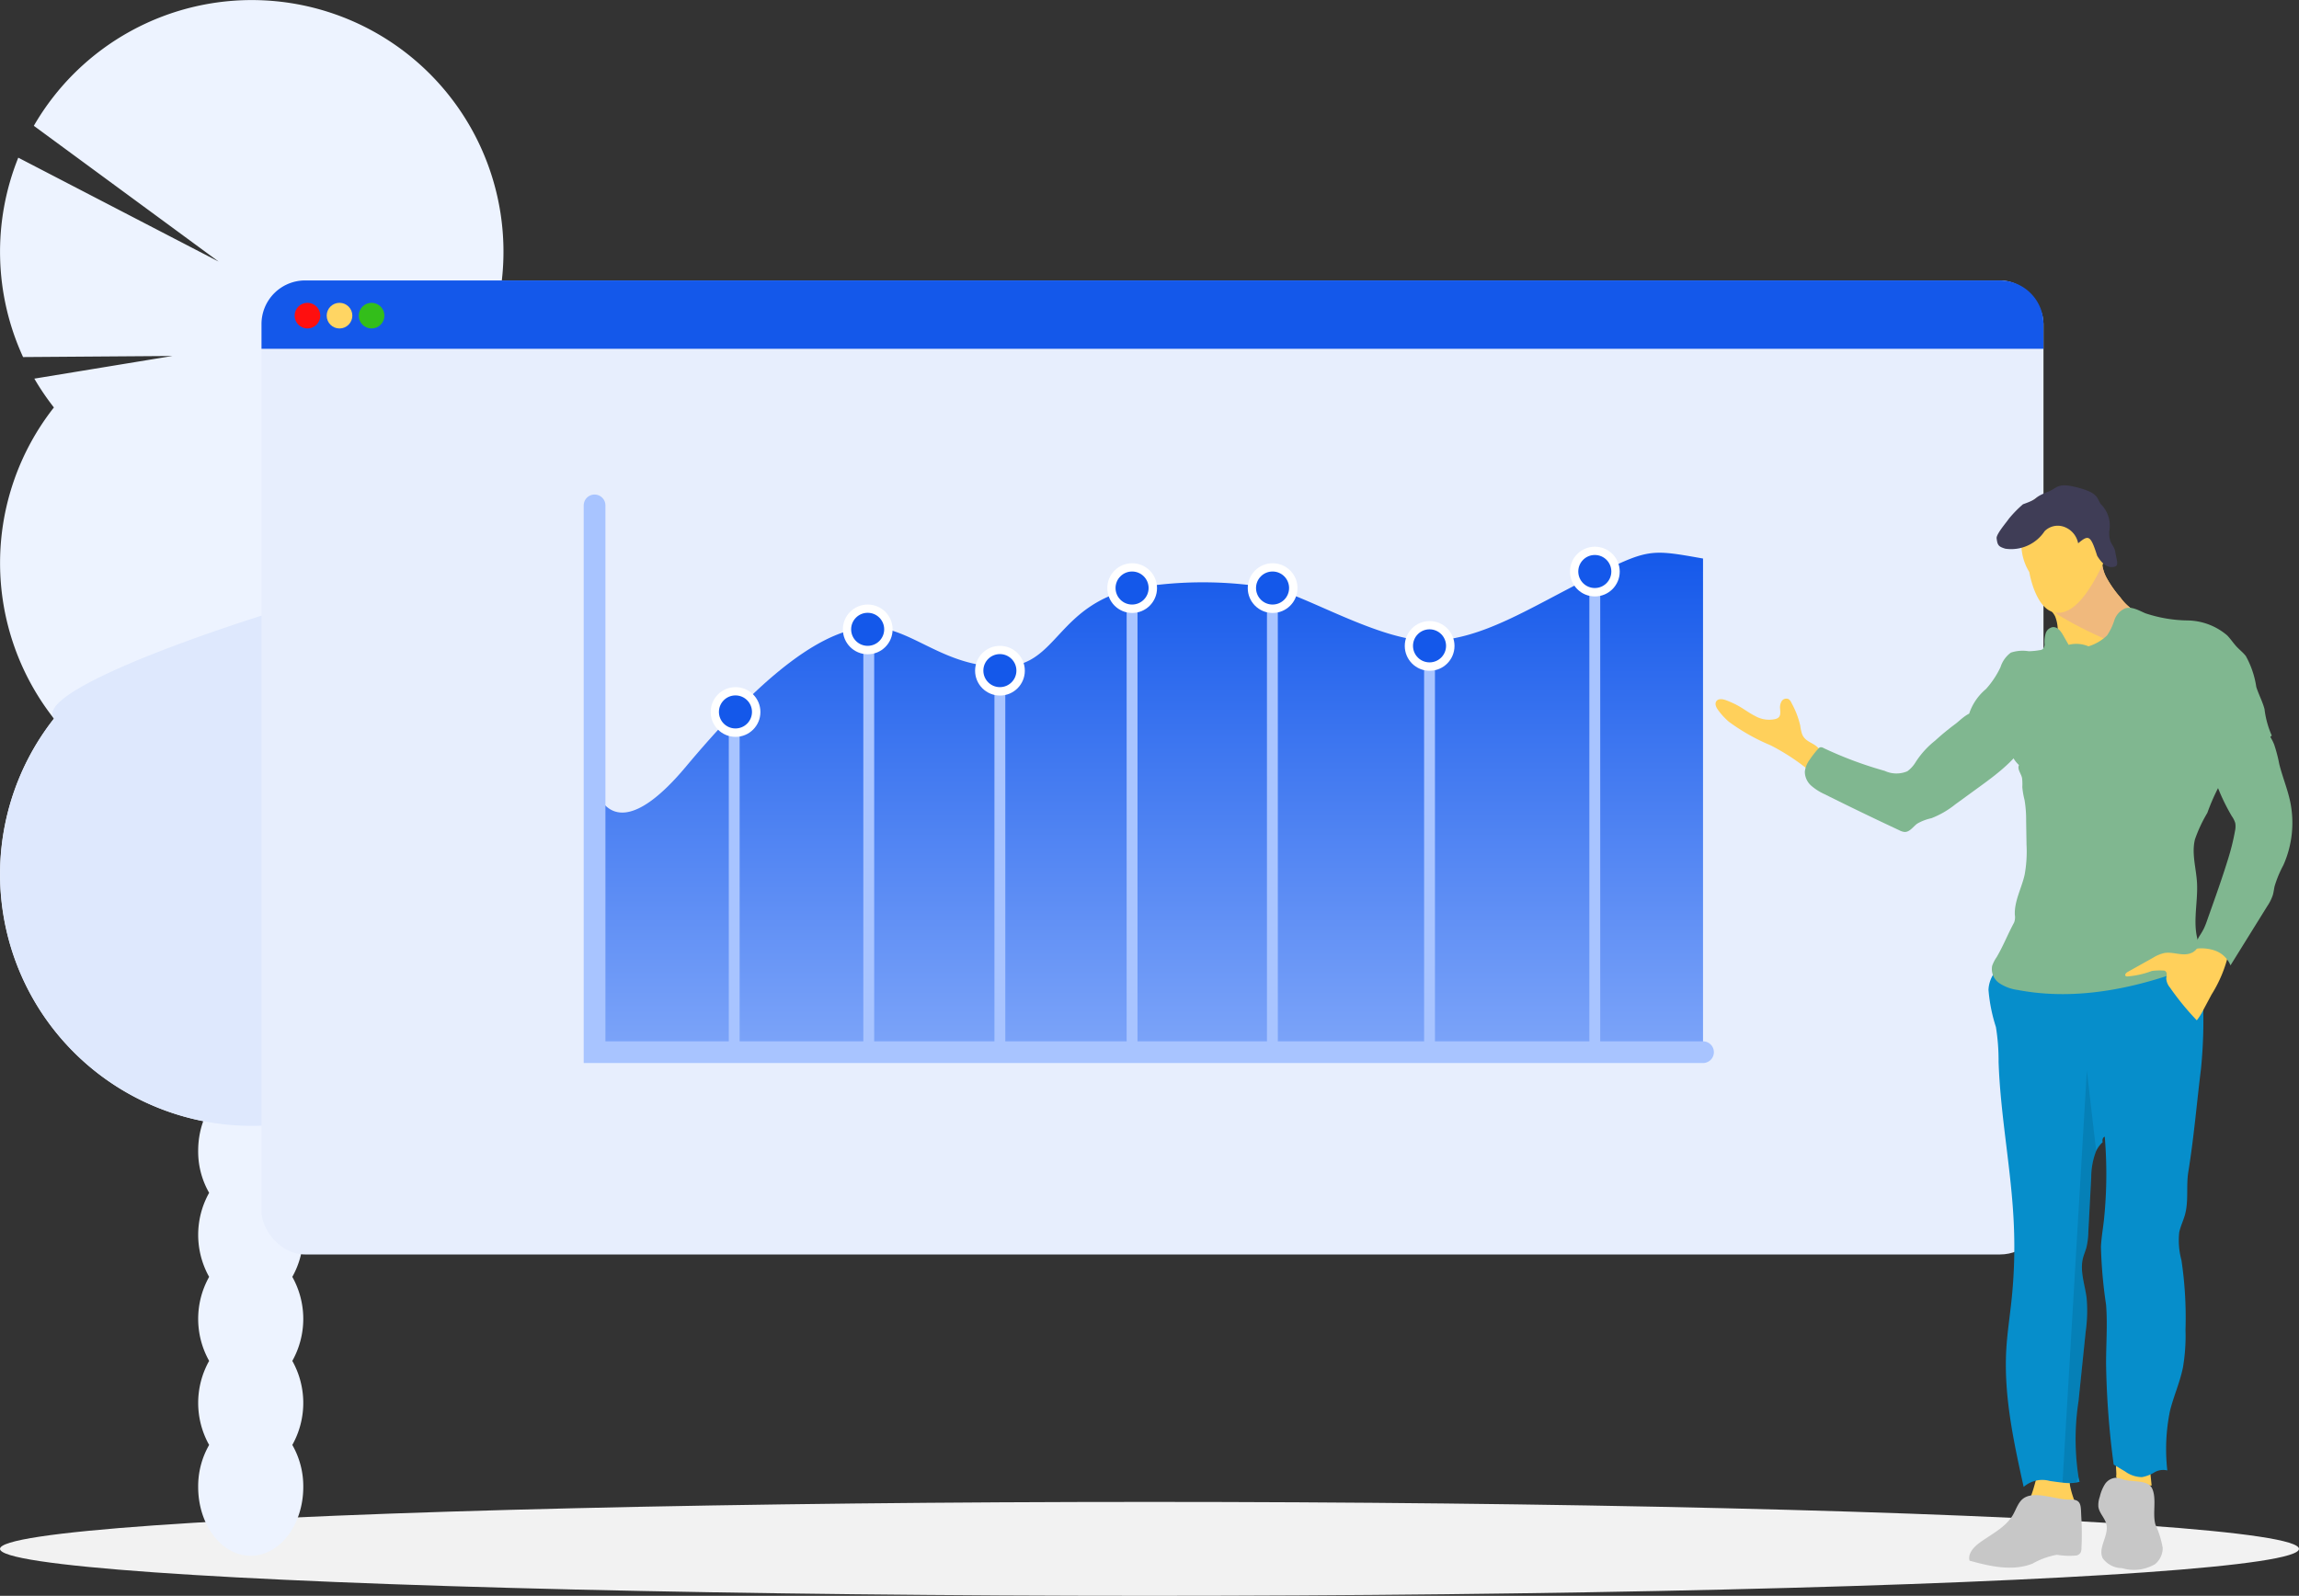 <?xml version="1.0" encoding="UTF-8"?> <svg xmlns="http://www.w3.org/2000/svg" xmlns:xlink="http://www.w3.org/1999/xlink" width="211.717" height="147" viewBox="0 0 211.717 147"><rect x="0" y="0" width="211.717" height="147" fill="#333333" stroke="none"/><defs><linearGradient id="linear-gradient" x1="0.5" x2="0.5" y2="1.401" gradientUnits="objectBoundingBox"><stop offset="0" stop-color="#1458ea"></stop><stop offset="1" stop-color="#a8c4ff"></stop></linearGradient></defs><g id="Increase_Your_Potential_earnings" data-name="Increase Your Potential earnings" transform="translate(-9845 -6637)"><ellipse id="Ellipse_104" data-name="Ellipse 104" cx="105.858" cy="4.325" rx="105.858" ry="4.325" transform="translate(9845 6775.35)" fill="#f2f2f2"></ellipse><g id="Group_3141" data-name="Group 3141" transform="translate(9845 6637)"><path id="Path_897" data-name="Path 897" d="M1039.588,535.837a7.64,7.64,0,0,0,1.01-3.872c0-3.5-2.161-6.335-4.841-6.335s-4.838,2.837-4.838,6.335a7.638,7.638,0,0,0,1.01,3.872,7.929,7.929,0,0,0,0,7.743,7.923,7.923,0,0,0,0,7.74,7.929,7.929,0,0,0,0,7.743,7.638,7.638,0,0,0-1.01,3.872c0,3.5,2.161,6.335,4.838,6.335s4.841-2.837,4.841-6.335a7.639,7.639,0,0,0-1.01-3.872,7.927,7.927,0,0,0,0-7.743,7.921,7.921,0,0,0,0-7.74A7.927,7.927,0,0,0,1039.588,535.837Z" transform="translate(-1012.669 -425.961)" fill="#edf3ff"></path><path id="Path_898" data-name="Path 898" d="M976.771,240.341a23.3,23.3,0,0,1-1.8-2.652l12.717-2.087-13.754.1a23.225,23.225,0,0,1-.442-18.367l18.451,9.571L974.924,214.4a23.18,23.18,0,1,1,38.284,25.935,22.862,22.862,0,0,1,2.643,4.23l-16.505,8.58,17.6-5.906a23.193,23.193,0,0,1-3.739,21.766,23.18,23.18,0,1,1-36.431,0,23.181,23.181,0,0,1,0-28.664Z" transform="translate(-971.809 -202.811)" fill="#edf3ff"></path><path id="Path_899" data-name="Path 899" d="M1018.207,370.026a23.08,23.08,0,0,1-4.962,14.332,23.18,23.18,0,1,1-36.432,0C973.692,380.416,1018.207,367.427,1018.207,370.026Z" transform="translate(-971.836 -318.164)" fill="#dee8fd"></path></g><g id="Group_3140" data-name="Group 3140" transform="translate(159 195)"><rect id="Rectangle_586" data-name="Rectangle 586" width="164.104" height="89.726" rx="4" transform="translate(9710.082 6467.829)" fill="#e7eefd" opacity="0.999"></rect><path id="Path_901" data-name="Path 901" d="M347.1,213.9v2.281H183V213.9a4.016,4.016,0,0,1,4.018-4.016H343.086A4.016,4.016,0,0,1,347.1,213.9Z" transform="translate(9527.082 6257.95)" fill="#1458ea"></path><ellipse id="Ellipse_110" data-name="Ellipse 110" cx="1.181" cy="1.181" rx="1.181" ry="1.181" transform="translate(9713.133 6469.895)" fill="#ff0f0f"></ellipse><ellipse id="Ellipse_111" data-name="Ellipse 111" cx="1.181" cy="1.181" rx="1.181" ry="1.181" transform="translate(9716.085 6469.895)" fill="#ffd563"></ellipse><ellipse id="Ellipse_112" data-name="Ellipse 112" cx="1.181" cy="1.181" rx="1.181" ry="1.181" transform="translate(9719.037 6469.895)" fill="#33be1a"></ellipse></g><path id="Path_843" data-name="Path 843" d="M453.909,394.063v12.394l-101.987.056-.093-24.776c1.077,3.174,3.736,3.744,8.417-1.854,5.926-7.077,11.69-12.344,16.482-12.814,4.033-.4,7.075,3.778,12.878,3.6,4.885-.154,4.813-5.691,12-7.229a36.784,36.784,0,0,1,12.475,0c3.018.518,10.182,4.993,14.86,4.848s8.987-3.016,14.469-5.758,5.547-2.69,10.5-1.814Z" transform="translate(9547.924 6327.733)" fill="url(#linear-gradient)"></path><g id="Group_3010" data-name="Group 3010" transform="translate(9912.615 6689.885)"><line id="Line_155" data-name="Line 155" y1="30.705" transform="translate(0 13.331)" fill="none" stroke="#a8c4ff" stroke-miterlimit="10" stroke-width="1"></line><line id="Line_156" data-name="Line 156" y1="38.918" transform="translate(12.39 5.118)" fill="none" stroke="#a8c4ff" stroke-miterlimit="10" stroke-width="1"></line><line id="Line_157" data-name="Line 157" y1="42.825" transform="translate(36.639 1.211)" fill="none" stroke="#a8c4ff" stroke-miterlimit="10" stroke-width="1"></line><line id="Line_158" data-name="Line 158" y1="44.036" transform="translate(79.251 0)" fill="none" stroke="#a8c4ff" stroke-miterlimit="10" stroke-width="1"></line><line id="Line_159" data-name="Line 159" y1="42.689" transform="translate(49.56 1.347)" fill="none" stroke="#a8c4ff" stroke-miterlimit="10" stroke-width="1"></line><line id="Line_160" data-name="Line 160" y1="37.707" transform="translate(64.032 5.846)" fill="none" stroke="#a8c4ff" stroke-miterlimit="10" stroke-width="1"></line><line id="Line_161" data-name="Line 161" y1="35.15" transform="translate(24.464 8.887)" fill="none" stroke="#a8c4ff" stroke-miterlimit="10" stroke-width="1"></line></g><circle id="Ellipse_97" data-name="Ellipse 97" cx="2.29" cy="2.29" r="2.29" transform="translate(9910.447 6700.297)" fill="#fff"></circle><circle id="Ellipse_122" data-name="Ellipse 122" cx="1.522" cy="1.522" r="1.522" transform="translate(9911.207 6701.058)" fill="#1458ea"></circle><circle id="Ellipse_98" data-name="Ellipse 98" cx="2.29" cy="2.29" r="2.29" transform="translate(9922.621 6692.688)" fill="#fff"></circle><circle id="Ellipse_123" data-name="Ellipse 123" cx="1.522" cy="1.522" r="1.522" transform="translate(9923.382 6693.448)" fill="#1458ea"></circle><circle id="Ellipse_99" data-name="Ellipse 99" cx="2.29" cy="2.29" r="2.29" transform="translate(9946.972 6688.883)" fill="#fff"></circle><circle id="Ellipse_125" data-name="Ellipse 125" cx="1.522" cy="1.522" r="1.522" transform="translate(9947.732 6689.644)" fill="#1458ea"></circle><circle id="Ellipse_100" data-name="Ellipse 100" cx="2.29" cy="2.29" r="2.29" transform="translate(9989.583 6687.361)" fill="#fff"></circle><circle id="Ellipse_128" data-name="Ellipse 128" cx="1.522" cy="1.522" r="1.522" transform="translate(9990.345 6688.122)" fill="#1458ea"></circle><circle id="Ellipse_101" data-name="Ellipse 101" cx="2.29" cy="2.29" r="2.29" transform="translate(9959.907 6688.883)" fill="#fff"></circle><circle id="Ellipse_126" data-name="Ellipse 126" cx="1.522" cy="1.522" r="1.522" transform="translate(9960.669 6689.644)" fill="#1458ea"></circle><circle id="Ellipse_102" data-name="Ellipse 102" cx="2.29" cy="2.29" r="2.29" transform="translate(9974.366 6694.21)" fill="#fff"></circle><circle id="Ellipse_127" data-name="Ellipse 127" cx="1.522" cy="1.522" r="1.522" transform="translate(9975.125 6694.971)" fill="#1458ea"></circle><circle id="Ellipse_103" data-name="Ellipse 103" cx="2.29" cy="2.29" r="2.29" transform="translate(9934.797 6696.492)" fill="#fff"></circle><circle id="Ellipse_124" data-name="Ellipse 124" cx="1.522" cy="1.522" r="1.522" transform="translate(9935.558 6697.252)" fill="#1458ea"></circle><g id="Group_3145" data-name="Group 3145"><path id="Path_861" data-name="Path 861" d="M861.032,421.43a4.264,4.264,0,0,1-.157-.741,7.958,7.958,0,0,0-.811-2.095.763.763,0,0,0-.266-.344.509.509,0,0,0-.638.2,1.134,1.134,0,0,0-.138.708c.019.272.06.583-.132.774a.673.673,0,0,1-.278.148,2.581,2.581,0,0,1-1.886-.27c-.583-.29-1.1-.7-1.676-1.005a8.919,8.919,0,0,0-.937-.424c-.332-.134-.791-.22-.976.084-.148.243,0,.554.171.787a6.2,6.2,0,0,0,1,1.089,18.526,18.526,0,0,0,3.839,2.167,19.75,19.75,0,0,1,4.078,2.772.886.886,0,0,0,.206-.5c.1-.525.533-1.588.095-2.043C862.045,422.229,861.3,422.2,861.032,421.43Z" transform="translate(9149.91 6283.147)" fill="#ffd05b"></path><path id="Path_862" data-name="Path 862" d="M992,765.247a5.306,5.306,0,0,0,3.878,1.087c.288-.035.618-.138.713-.412a.807.807,0,0,0-.054-.494,8.806,8.806,0,0,1-.5-1.606c-.072-.5-.054-1.1-.461-1.4-.589-.435-2.129-.412-2.513.261C992.972,762.831,992.4,765.579,992,765.247Z" transform="translate(9039.597 6010.051)" fill="#ffd05b"></path><path id="Path_863" data-name="Path 863" d="M1032.185,758.994a.393.393,0,0,0,.336.49,11.021,11.021,0,0,0,2.916.488l-.206-1.981a.307.307,0,0,0-.328-.334,6.321,6.321,0,0,0-2.309-.282C1031.982,757.6,1032.2,758.4,1032.185,758.994Z" transform="translate(9007.71 6013.874)" fill="#ffd05b"></path><path id="Path_864" data-name="Path 864" d="M999.3,359.84a3.5,3.5,0,0,1,.233,1.3,6.049,6.049,0,0,1-1.335,4.465c1.248-.373,2.651-.148,3.829-.7a15.355,15.355,0,0,0,1.516-.986c.91-.568,1.971-.844,2.918-1.351a3.187,3.187,0,0,0,1.878-2.432c-.412-.432-1.073-.494-1.613-.756a4.559,4.559,0,0,1-1.421-1.3,10.384,10.384,0,0,1-1.265-1.794,3.483,3.483,0,0,1-.412-2.121c-1.052.19-1.816,1.108-2.811,1.5-.387.152-.805.222-1.182.4-.538.247-1.627,1.087-1.648,1.746C997.992,358.524,999.022,359.206,999.3,359.84Z" transform="translate(9034.967 6333.962)" fill="#ffd05b"></path><path id="Path_865" data-name="Path 865" d="M1006.463,362.567a3.187,3.187,0,0,0,1.878-2.432c-.412-.432-1.073-.494-1.613-.756a4.559,4.559,0,0,1-1.421-1.3,10.384,10.384,0,0,1-1.265-1.794,3.483,3.483,0,0,1-.412-2.121c-1.052.19-1.816,1.108-2.811,1.5-.387.152-1.68,3.118-2.057,3.293C998.226,359.2,1005.516,363.074,1006.463,362.567Z" transform="translate(9034.967 6333.962)" fill="#f0b97d"></path><path id="Path_866" data-name="Path 866" d="M994.7,538.362c-.389,3.139-.659,6.4-1.172,9.525-.206,1.308.049,2.677-.311,3.954-.154.546-.412,1.059-.525,1.613a6.968,6.968,0,0,0,.206,2.552,35.686,35.686,0,0,1,.373,6.417,17.178,17.178,0,0,1-.233,3.456c-.276,1.378-.869,2.677-1.2,4.032a17.559,17.559,0,0,0-.241,5.466,1.592,1.592,0,0,0-1.19.175,3.3,3.3,0,0,1-1.147.439,2.68,2.68,0,0,1-1.553-.525c-.367-.216-.686-.412-1.05-.634a78.116,78.116,0,0,1-.7-9.3c0-1.808.142-3.621,0-5.425a42.746,42.746,0,0,1-.472-5.334c.039-.811.177-1.61.27-2.416a40.855,40.855,0,0,0,.08-7.725c-.179.045-.251.334-.185.5a2.585,2.585,0,0,0-.618.846,6.751,6.751,0,0,0-.443,2.4l-.266,5.04a6.569,6.569,0,0,1-.177,1.423c-.093.332-.232.645-.317.978-.3,1.207.183,2.451.338,3.684a13.722,13.722,0,0,1-.086,3.077l-.661,6.409a22.94,22.94,0,0,0,0,7c.031.142.062.286.1.43a2.962,2.962,0,0,1-.346.078,4.42,4.42,0,0,1-1.236,0c-.383-.039-.77-.1-1.149-.15a2.6,2.6,0,0,0-2.422.546c-.918-4.164-1.841-8.392-1.6-12.649.087-1.5.317-2.988.476-4.481a46.7,46.7,0,0,0,.222-6.959c-.206-5.037-1.236-10.02-1.407-15.059a19.271,19.271,0,0,0-.245-3.215,15.009,15.009,0,0,1-.684-3.425c.039-1.159.886-2.447,2.06-2.383,3.24.179,6.2-1.609,9.431-1.913a16.227,16.227,0,0,1,4.409-.087,4.532,4.532,0,0,1,3.468,2.443,6.541,6.541,0,0,1,.356,2.358A44.755,44.755,0,0,1,994.7,538.362Z" transform="translate(9052.993 6197.075)" fill="#068ecb"></path><path id="Path_867" data-name="Path 867" d="M971.571,774.707c-.535.329-.719,1-1.03,1.549-.682,1.188-2.02,1.8-3.12,2.613-.527.393-1.059.989-.892,1.625,1.9.529,3.975,1,5.81.27a6.951,6.951,0,0,1,2.238-.811,7.045,7.045,0,0,0,1.806.062.618.618,0,0,0,.358-.237.823.823,0,0,0,.095-.412,26.089,26.089,0,0,0-.014-2.918c-.058-.95.07-1.621-1.013-1.58C974.566,774.921,972.651,774.041,971.571,774.707Z" transform="translate(9059.846 6000.267)" fill="#c7c7c7"></path><path id="Path_868" data-name="Path 868" d="M1026.521,766.859a2.285,2.285,0,0,0-.7-.159,1.308,1.308,0,0,0-1.011.618,3.806,3.806,0,0,0-.458,1.137,2.271,2.271,0,0,0-.128.916c.081.589.6,1.03.739,1.61.249,1.048-.824,2.179-.333,3.143a2.227,2.227,0,0,0,1.773.9,3.846,3.846,0,0,0,3.046-.371,1.922,1.922,0,0,0,.7-1.493,8.85,8.85,0,0,0-.673-2.16c-.286-1.03.144-2.393-.311-3.334C1028.772,766.859,1027.351,767.124,1026.521,766.859Z" transform="translate(9014.017 6006.426)" fill="#c7c7c7"></path><path id="Path_6690" data-name="Path 6690" d="M5.353,0c2.956,0,2.626,2.751,4.46,5.919-1.6,3.513-3.087,5.308-4.661,5.1S2.906,8.229,2.74,7.282a4.955,4.955,0,0,1-.728-2.367C2.013,1.959,2.4,0,5.353,0Z" transform="translate(10029.139 6682.413)" fill="#ffd05b"></path><path id="Path_869" data-name="Path 869" d="M977.533,381.12a2.854,2.854,0,0,0-1.827-.138l-.488-.851c-.206-.375-.513-.8-.943-.783a.824.824,0,0,0-.681.575,2.717,2.717,0,0,0-.107.933.617.617,0,0,1-.188.538.655.655,0,0,1-.259.078,6.622,6.622,0,0,1-1.007.1,3.44,3.44,0,0,0-1.648.128,2.632,2.632,0,0,0-.952,1.339,8.289,8.289,0,0,1-1.339,2.014,5.039,5.039,0,0,0-1.522,2.189c-.072.377.27.657.542.929,1.081,1.073,2.589,1.732,3.39,3.03a2.744,2.744,0,0,0,.628.853c-.179.389.206.789.286,1.207a4.69,4.69,0,0,1,.023.824,7.338,7.338,0,0,0,.206,1.192,11.01,11.01,0,0,1,.146,1.932l.035,2.167a11.921,11.921,0,0,1-.175,2.791c-.278,1.236-.958,2.42-.9,3.691a1.362,1.362,0,0,1-.07.708c-.562,1.03-1.005,2.171-1.608,3.188a3.383,3.383,0,0,0-.412.8,1.573,1.573,0,0,0,.655,1.59,4.007,4.007,0,0,0,1.7.63c5.548,1.063,11.309-.216,16.552-2.317a1.1,1.1,0,0,0,.377-.206c.383-.373.082-1-.136-1.487-.824-1.81-.167-3.913-.284-5.89-.078-1.333-.511-2.677-.185-3.979a13.136,13.136,0,0,1,1.137-2.43,19.129,19.129,0,0,1,1.182-2.657,8.068,8.068,0,0,1,1.407-1.483l3.347-2.982a8.487,8.487,0,0,1-.669-2.439c-.181-.7-.542-1.351-.758-2.043a8.425,8.425,0,0,0-.964-2.848c-.245-.315-.564-.56-.838-.851-.313-.334-.56-.723-.88-1.05a5.731,5.731,0,0,0-3.635-1.376,12.768,12.768,0,0,1-3.9-.661c-.6-.257-1.236-.647-1.854-.453a1.806,1.806,0,0,0-1.005,1.108,5.322,5.322,0,0,1-.667,1.386A4.25,4.25,0,0,1,977.533,381.12Z" transform="translate(9059.796 6315.417)" fill="#80b790"></path><path id="Path_870" data-name="Path 870" d="M903.195,429a2.871,2.871,0,0,1-.75.824,2.567,2.567,0,0,1-2.092-.035,35.628,35.628,0,0,1-5.625-2.1.445.445,0,0,0-.3-.072.411.411,0,0,0-.206.148,8.731,8.731,0,0,0-.772.991,2.266,2.266,0,0,0-.449,1.11,1.73,1.73,0,0,0,.6,1.3,5.132,5.132,0,0,0,1.236.781q3.417,1.705,6.879,3.322a1.217,1.217,0,0,0,.48.148c.469.01.768-.478,1.143-.758a4.469,4.469,0,0,1,1.314-.507,8.223,8.223,0,0,0,2.2-1.273l2.2-1.6c1.928-1.4,3.952-2.926,4.794-5.149l-2.677-.881a19.789,19.789,0,0,0-2.482-.824c-.618-.119-1.362.7-1.825,1.044a23.738,23.738,0,0,0-1.876,1.547A8.018,8.018,0,0,0,903.195,429Z" transform="translate(9118.208 6278.219)" fill="#80b790"></path><path id="Path_871" data-name="Path 871" d="M1042.29,526.422c-.756.3-1.613-.152-2.414-.018a3.327,3.327,0,0,0-1.059.439l-2.339,1.308c-.144.078-.3.27-.175.373a.251.251,0,0,0,.122.041,8.051,8.051,0,0,0,2.286-.507,5.307,5.307,0,0,1,1.03-.039.408.408,0,0,1,.167.025.346.346,0,0,1,.173.327c0,.132-.039.259-.043.391a1.44,1.44,0,0,0,.34.824,25.2,25.2,0,0,0,2.471,3.019,5.253,5.253,0,0,0,.589-.931l.77-1.442a12.2,12.2,0,0,0,1.744-4.712c-.577-.183-1.648-.791-2.243-.472S1042.976,526.2,1042.29,526.422Z" transform="translate(9004.455 6198.382)" fill="#ffd05b"></path><path id="Path_872" data-name="Path 872" d="M982.114,320.9a1.71,1.71,0,0,1,1.714-.427,2.016,2.016,0,0,1,1.375,1.542c.973-.815,1.142-.75,1.753,1.155.412.668.86,1.1,1.465,1.03s.335-.518.21-1.337-.607-.68-.564-1.963a2.77,2.77,0,0,0-.766-2.481c-.4-.54-.169-1.012-2.1-1.527s-1.881.02-2.742.362c-1.61.641-.7.59-2.334,1.165a10.675,10.675,0,0,0-1.308,1.34c-.206.313-1.174,1.421-1.122,1.8.078.636.173.763.8.953A3.69,3.69,0,0,0,982.114,320.9Z" transform="translate(9051.176 6365.03)" fill="#3f3d56"></path><path id="Path_873" data-name="Path 873" d="M1072.922,431a4.276,4.276,0,0,1,1.1,1.594,13.517,13.517,0,0,1,.465,1.779c.282,1.157.748,2.265,1,3.427a9.587,9.587,0,0,1-.618,5.907,10.2,10.2,0,0,0-.812,1.963c-.058.266-.084.542-.161.8a4.3,4.3,0,0,1-.519,1.03L1070,452.938a2.417,2.417,0,0,0-1.442-1.367,3.855,3.855,0,0,0-2.018-.122c.251-.4.363-.838.618-1.236a7.01,7.01,0,0,0,.385-.655,6.847,6.847,0,0,0,.3-.752l.443-1.25c.519-1.46,1.03-2.92,1.485-4.4a20.831,20.831,0,0,0,.651-2.636,1.81,1.81,0,0,0,.016-.69,2.156,2.156,0,0,0-.313-.63,18.825,18.825,0,0,1-1.275-2.6,2.724,2.724,0,0,1-.3-1.973,2.5,2.5,0,0,1,.663-.877A19.594,19.594,0,0,1,1072.922,431Z" transform="translate(8980.408 6272.988)" fill="#80b790"></path><path id="Path_874" data-name="Path 874" d="M1009.45,622.5l.247-.509a23.068,23.068,0,0,1,0-7l.661-6.409a14.142,14.142,0,0,0,.086-3.077c-.154-1.236-.64-2.471-.338-3.685.085-.334.225-.647.317-.978a6.6,6.6,0,0,0,.177-1.423l.266-5.039a6.74,6.74,0,0,1,.443-2.4v-.138l-.848-7.3L1008.22,622.5Z" transform="translate(9026.718 6151.069)" opacity="0.1"></path></g><path id="Path_4734" data-name="Path 4734" d="M265.83,251.28v50.367H367.909" transform="translate(9633.924 6432.274)" fill="none" stroke="#a8c4ff" stroke-linecap="round" stroke-miterlimit="10" stroke-width="2"></path></g></svg> 